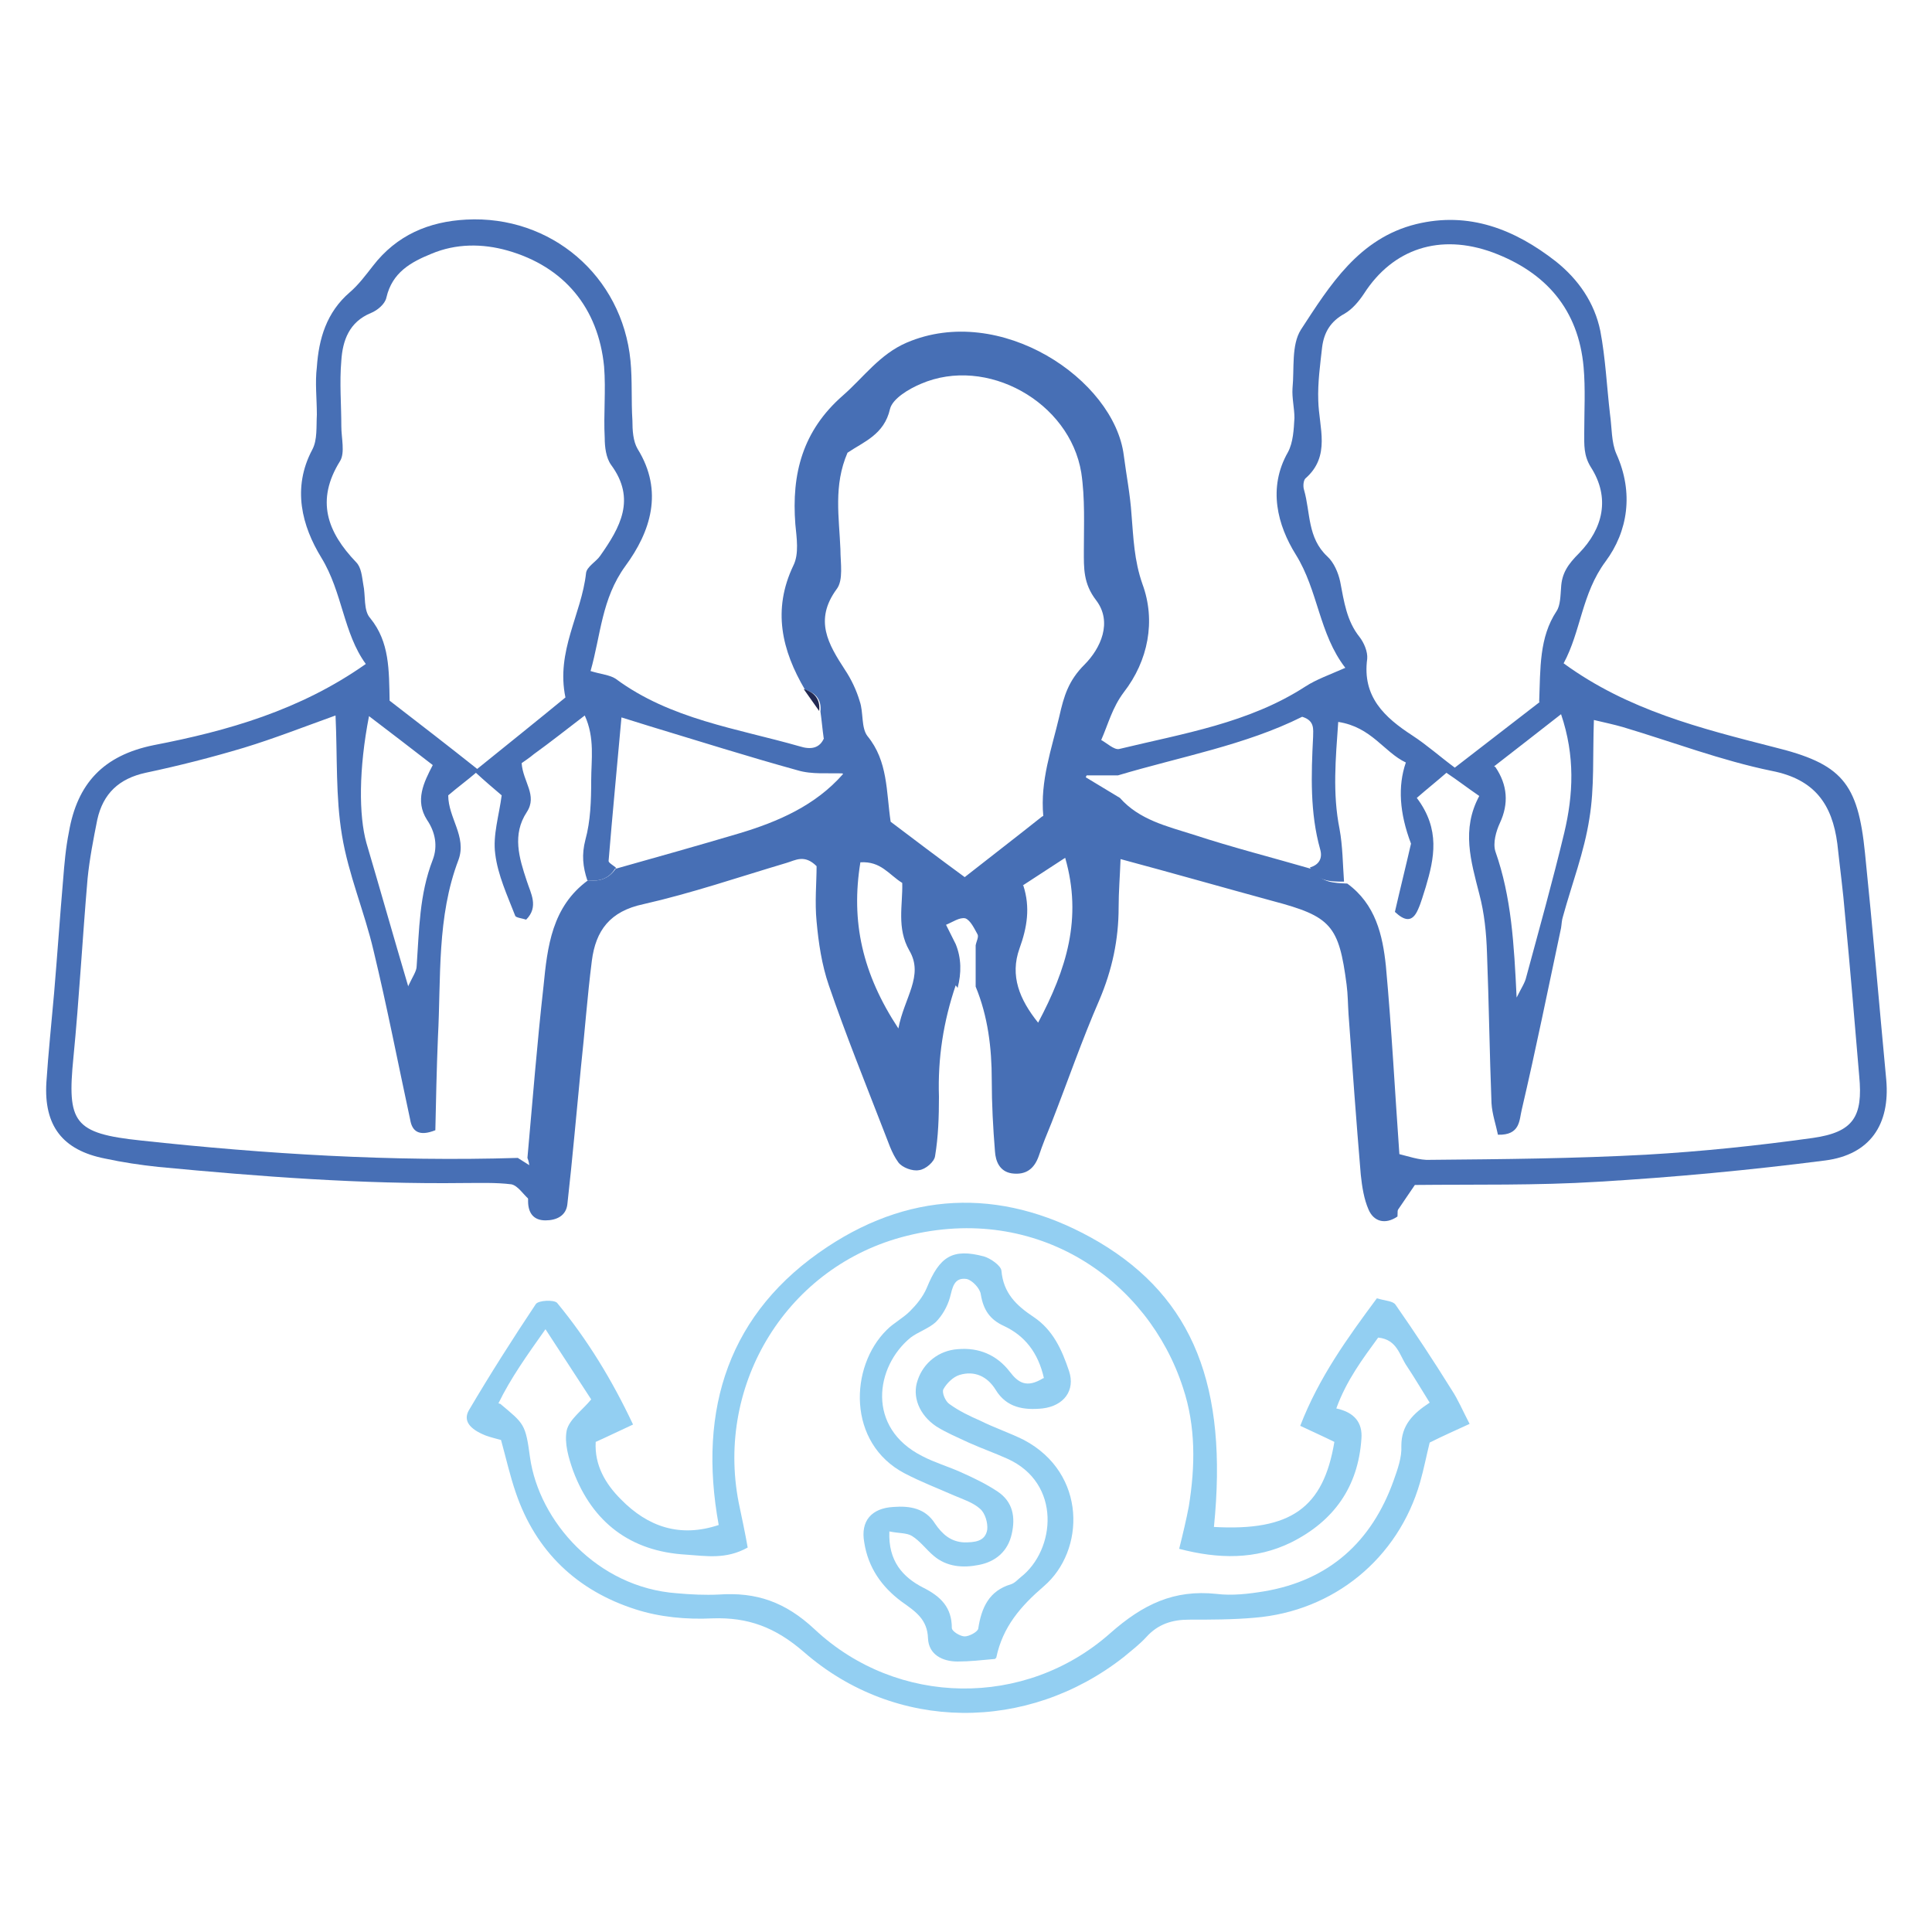<?xml version="1.0" encoding="UTF-8"?>
<svg id="Warstwa_1" xmlns="http://www.w3.org/2000/svg" version="1.1" viewBox="0 0 300 300">
  <!-- Generator: Adobe Illustrator 29.6.1, SVG Export Plug-In . SVG Version: 2.1.1 Build 9)  -->
  <defs>
    <style>
      .st0 {
        fill: #93cff2;
      }

      .st1 {
        fill: #212952;
      }

      .st2 {
        fill: #476fb5;
      }
    </style>
  </defs>
  <path class="st2" d="M148.4,153c-1.9,5.6-2.8,11.3-2.6,17.3,0,3.1-.1,6.2-.6,9.2-.1.9-1.5,2.1-2.5,2.2-1,.2-2.6-.4-3.2-1.2-1.1-1.5-1.6-3.3-2.3-5-2.9-7.5-5.9-14.9-8.5-22.5-1.1-3.2-1.6-6.6-1.9-9.9-.3-3,0-6.1,0-8.6-1.9-1.9-3.3-.9-4.7-.5-7.4,2.2-14.7,4.7-22.2,6.4-5.2,1.1-7.4,4.1-8,8.8-.7,5.5-1.1,11.1-1.7,16.6-.7,7.1-1.3,14.1-2.1,21.2-.2,1.8-1.7,2.5-3.4,2.5-1.9,0-2.7-1.2-2.7-3,0-1.7.1-3.4.2-5.2,0-.5-.1-1-.3-1.5.8-8.9,1.5-17.8,2.5-26.7.6-6.1,1.3-12.3,6.9-16.4,1.7.2,3.2-.2,4.3-1.8,6.4-1.8,12.8-3.6,19.2-5.5,6-1.8,11.8-4.3,16.1-9.2-1-1.9-2-3.7-3-5.6-.2-1.4-.3-2.7-.5-4.1.2-1.8-.7-2.9-2.4-3.4-3.6-6.1-5.1-12.4-1.8-19.3.9-1.8.5-4.3.3-6.4-.6-7.8,1.1-14.5,7.4-20,3.2-2.8,5.7-6.4,9.9-8.2,14.5-6.2,32.2,5.7,33.7,17.5.4,3.1,1,6.1,1.2,9.2.3,3.6.4,7.1,1.7,10.8,2.1,5.7.9,11.9-2.9,16.8-1.8,2.4-2.4,4.9-3.5,7.4-.8,1.9-1.6,3.8-2.4,5.8,1.8,1.1,3.5,2.1,5.3,3.2,3,3.4,7.3,4.4,11.4,5.7,6.1,2,12.4,3.6,18.6,5.4,1.2,2.1,3.3,2.1,5.3,2.2,4.4,3.2,5.5,8,6,12.8.9,9.8,1.4,19.5,2.1,29.3-.1,3.2-.2,6.4-.3,9.6-1.9,1.3-3.7.8-4.5-1.1-.7-1.6-1-3.5-1.2-5.4-.7-8.3-1.3-16.6-1.9-24.9-.1-1.5-.1-3.1-.3-4.6-1.2-9.2-2.4-10.6-11.5-13-7.7-2.1-15.4-4.3-23.6-6.5-.1,2.7-.3,5.1-.3,7.5,0,5-1,9.7-3,14.4-2.7,6.2-4.9,12.6-7.4,19-.7,1.7-1.4,3.4-2,5.2-.7,2-2,3-4.2,2.7-1.9-.3-2.5-1.9-2.6-3.4-.3-3.7-.5-7.4-.5-11.1,0-5-.6-9.9-2.5-14.5,0-2.1,0-4.3,0-6.4.1-.6.5-1.3.3-1.7-.5-.9-1.1-2.2-1.9-2.5-.9-.2-2,.6-3,1,.5,1,1,2,1.5,3,.9,2.2.9,4.5.3,6.8ZM162,126.7c-.5-5.5,1.3-10.4,2.5-15.5.7-3.1,1.4-5.5,3.9-8,2.5-2.5,4.4-6.6,1.8-10-2-2.6-1.9-5-1.9-7.7,0-4,.2-8.1-.4-12.1-1.8-11-14.7-18.2-24.9-13.8-1.9.8-4.4,2.3-4.8,3.9-.9,4-4.1,5.1-6.6,6.8-2.2,5.1-1.3,10-1.1,15,0,2.1.5,4.8-.6,6.2-3.5,4.8-1.3,8.5,1.3,12.5,1,1.5,1.8,3.2,2.3,4.9.6,1.7.2,4.1,1.2,5.4,3.2,3.9,2.9,8.6,3.6,13.3,3.7,2.8,7.4,5.6,11.5,8.6,4.2-3.3,8.1-6.3,12-9.4ZM158.9,137.5c1.1,3.4.6,6.5-.6,9.8-1.5,4.2,0,7.9,2.9,11.5,4.4-8.3,6.9-16.2,4.2-25.6-2.3,1.5-4.3,2.8-6.6,4.3ZM133.6,133.9c-1.5,9.2.3,17.3,5.9,25.8.9-4.8,4-8.2,1.7-12.1-2-3.5-1-7.1-1.1-10.5-2.1-1.3-3.3-3.4-6.5-3.2Z"/>
  <path class="st2" d="M168.4,120.5c.8-1.9,1.6-3.8,2.4-5.7,1,.5,2.2,1.7,3,1.5,9.9-2.4,20.1-4,28.9-9.7,1.7-1.1,3.7-1.8,6.2-2.9-4.1-5.3-4.2-12-7.7-17.6-2.8-4.5-4.4-10.3-1.2-15.9.8-1.5.9-3.5,1-5.3,0-1.5-.4-3.1-.3-4.6.3-3.1-.2-6.7,1.3-9.1,4.5-6.9,9-14.2,17.9-16.4,8.2-2,15.3.8,21.7,5.8,3.5,2.8,6,6.4,6.9,10.8.8,4.2,1,8.6,1.5,12.9.3,2.1.2,4.4,1,6.2,2.7,6,1.8,12-1.7,16.7-3.7,5-3.8,10.8-6.5,15.8,10,7.3,21.3,10.1,32.6,13,10.6,2.6,13.1,5.5,14.2,16.5,1.2,11.7,2.2,23.5,3.3,35.2.6,6.9-2.5,11.6-9.5,12.5-11.7,1.5-23.4,2.6-35.2,3.3-9.6.6-19.2.4-28.5.5-1.2,1.8-2.2,3.2-3.2,4.7.1-3.2.2-6.4.3-9.6,1.8.4,3.6,1.1,5.3,1,11.2-.1,22.4-.2,33.5-.8,8.7-.5,17.3-1.4,25.9-2.6,6.3-.9,7.8-3.3,7.2-9.6-.7-8.3-1.4-16.7-2.2-25-.3-3.7-.8-7.4-1.2-11.1-.8-6.1-3.5-10-10.2-11.3-7.8-1.6-15.4-4.5-23.1-6.8-1.4-.4-2.8-.7-4.5-1.1-.2,5.5.1,10.5-.7,15.3-.8,5.2-2.7,10.1-4.1,15.2-.2.6-.2,1.2-.3,1.8-2,9.4-3.9,18.8-6.1,28.2-.4,1.6-.2,4-3.7,3.9-.3-1.5-.9-3.2-1-4.9-.3-7.7-.4-15.5-.7-23.3-.1-3.1-.4-6.2-1.2-9.2-1.3-5.1-2.8-10,0-15.2-1.9-1.3-3.3-2.4-5.1-3.6-1.6,1.4-3,2.5-4.6,3.9,3.7,4.9,2.7,9.4,1.4,13.8-.4,1.2-.7,2.4-1.2,3.5-.9,2.1-2.1,1.8-3.6.4.8-3.5,1.7-7.1,2.5-10.6q-2.7-7.1-.8-12.6c-3.4-1.6-5.3-5.5-10.5-6.3-.4,5.7-.9,11.1.2,16.6.5,2.7.5,5.5.7,8.2-2.1,0-4.1,0-5.3-2.2,1.4-.4,2-1.4,1.6-2.8-1.6-5.7-1.4-11.6-1.1-17.5,0-1.1.3-2.5-1.7-3.1-8.8,4.4-18.9,6.2-28.6,9.1-1.8,0-3.6,0-5.4,0ZM239,109c.2-5.3,0-10,2.7-14.1.6-.9.6-2.4.7-3.6.1-2.3,1.1-3.7,2.8-5.4,3.7-3.8,4.9-8.6,1.8-13.4-1.1-1.8-1-3.4-1-5.3,0-3.4.2-6.8-.1-10.2-.8-8.9-5.8-14.7-14.1-17.8-8.2-3-15.5-.6-20,6.4-.8,1.2-1.8,2.4-3,3.1-2.2,1.2-3.2,2.9-3.5,5.2-.3,2.7-.7,5.5-.6,8.3.1,4.2,2,8.6-2,12.1-.3.3-.4,1.2-.2,1.8,1,3.5.5,7.4,3.6,10.3,1,.9,1.7,2.5,2,3.9.6,3.1,1,6.1,3,8.6.7.9,1.3,2.3,1.2,3.4-.8,5.9,2.7,9.1,7,11.9,2.3,1.5,4.3,3.3,6.6,5,4.5-3.5,8.7-6.7,13.2-10.2ZM232.2,119.1c1.9,2.8,2.1,5.7.7,8.7-.6,1.3-1.1,3.1-.7,4.4,2.5,7.1,2.9,14.4,3.3,22.7.8-1.6,1.3-2.3,1.5-3.2,2-7.4,4.1-14.9,5.9-22.4,1.4-5.9,1.7-11.9-.5-18.4-3.7,2.9-6.8,5.3-10.4,8.1Z"/>
  <path class="st2" d="M95.5,134.9c-1,1.6-2.5,2-4.3,1.8-.7-2.1-.9-4-.3-6.3.8-2.9.9-6.1.9-9.2,0-3.2.6-6.6-1-10.1-3,2.3-5.4,4.2-7.9,6-.7.6-1.5,1.1-1.9,1.4.2,2.9,2.5,5,.8,7.6-2.3,3.5-1.2,7.1,0,10.7.6,1.9,1.9,4-.1,6-.6-.2-1.6-.3-1.7-.6-1.2-3.1-2.7-6.3-3.1-9.6-.4-2.9.6-6,1-9.1-1.3-1.1-2.7-2.3-4-3.5-1.4,1.2-2.9,2.3-4.3,3.5,0,3.5,2.9,6.4,1.6,10-3.4,8.9-2.7,18.3-3.2,27.6-.2,4.9-.3,9.8-.4,14.4-2.5,1-3.6.2-3.9-1.6-1.9-8.8-3.6-17.6-5.7-26.3-1.4-6-3.9-11.8-4.9-17.9-1-6-.7-12.1-1-18.6-5,1.8-9.6,3.6-14.2,5-5,1.5-10.1,2.8-15.3,3.9-4.1.9-6.6,3.2-7.5,7.3-.6,3-1.2,6.1-1.5,9.1-.8,9.3-1.3,18.6-2.2,27.8-1,10.1,0,11.8,10.5,12.9,19.4,2.1,38.9,3.3,58.5,2.7.6.4,1.3.8,1.9,1.2,0,1.7-.1,3.4-.2,5.2-.9-.8-1.7-2.1-2.7-2.3-2.4-.3-5-.2-7.4-.2-15.9.2-31.6-1-47.4-2.5-2.8-.3-5.5-.7-8.3-1.3-6.6-1.3-9.5-5.1-9.1-11.8.3-4.6.8-9.3,1.2-13.9.5-5.9.9-11.8,1.4-17.6.2-2.5.4-4.9.9-7.4,1.3-7.5,5.3-11.9,13.2-13.5,11.4-2.2,22.7-5.4,32.9-12.6-3.5-4.8-3.6-11.1-6.9-16.5-3-4.9-4.6-10.8-1.4-16.8.8-1.5.6-3.6.7-5.4,0-2.5-.3-5,0-7.4.3-4.4,1.5-8.5,5.1-11.6,1.4-1.2,2.5-2.7,3.6-4.1,3.7-4.8,8.7-6.9,14.5-7.2,13.1-.7,24.2,8.7,25.5,21.9.3,3.1.1,6.2.3,9.3,0,1.5.1,3.2.8,4.4,4.1,6.6,2,12.9-1.9,18.2-3.7,5.1-3.8,10.7-5.4,16.3,1.6.5,3,.6,3.9,1.2,8.5,6.3,18.8,7.7,28.6,10.5,1.6.5,3.1.4,3.8-1.4,1,1.9,2,3.7,3,5.6-2.4-.1-4.9.2-7.2-.5-7.6-2.1-15.2-4.5-22.8-6.8-1.6-.5-3.2-1-4.5-1.4-.7,7.8-1.4,15-2,22.3,0,.3.8.7,1.2,1.1ZM60.5,108.8c4.8,3.7,9.2,7.1,13.6,10.6,4.7-3.8,9.2-7.4,13.7-11.1-1.5-7.2,2.5-12.9,3.2-19.3.1-1,1.6-1.8,2.2-2.7,3.1-4.4,5.6-8.8,1.7-14.1-.8-1.1-1-2.8-1-4.2-.2-3.7.2-7.4-.1-11.1-.9-9.1-6.2-15.5-15-18-3.9-1.1-8-1.1-11.8.5-3.2,1.3-6.1,2.9-7,6.8-.2,1-1.4,2-2.4,2.4-3.4,1.4-4.4,4.3-4.6,7.4-.3,3.4,0,6.8,0,10.2,0,1.8.6,4.1-.2,5.4-3.8,6.1-2,11,2.5,15.7.8.8.9,2.2,1.1,3.4.4,1.8,0,4.1,1.1,5.3,3,3.7,2.9,8,3,12.9ZM63.4,153.1c.7-1.5,1.3-2.3,1.3-3.1.4-5.6.4-11.1,2.5-16.5.8-2.1.4-4.3-.9-6.2-1.9-3-.5-5.8.9-8.5-3.5-2.7-6.6-5.1-9.9-7.6-1.6,8.2-1.6,15.4-.4,19.7,2.1,7.1,4.1,14.2,6.5,22.3Z"/>
  <path class="st0" d="M188.4,237.1c12.1.7,17.1-3,18.8-13.2-1.6-.8-3.2-1.5-5.3-2.5,2.9-7.5,7.3-13.6,11.9-19.8,1.3.4,2.5.4,2.9,1,3,4.3,5.9,8.7,8.7,13.2,1,1.5,1.7,3.2,2.8,5.3-2.4,1.1-4.2,1.9-6.2,2.9-.5,2-.9,4.1-1.5,6.2-3.4,11.8-13.4,20-25.7,21-3.4.3-6.8.3-10.2.3-2.6,0-4.8.7-6.6,2.7-1,1.1-2.3,2.1-3.5,3.1-14.9,11.7-35.4,11.7-49.7-.8-4.4-3.8-8.6-5.4-14.2-5.2-4,.2-8.2-.2-11.9-1.4-9.1-2.9-15.5-9-18.6-18.1-.9-2.6-1.5-5.3-2.3-8.2-.7-.2-1.6-.4-2.4-.7-2.5-1-3.5-2.3-2.6-3.9,3.3-5.6,6.8-11.1,10.4-16.5.4-.6,2.8-.7,3.3-.2,4.7,5.7,8.5,11.9,11.8,18.9-2.4,1.1-4,1.9-5.8,2.7-.2,3.6,1.5,6.5,3.9,8.9,4.2,4.3,9.2,6,15.2,4-3.3-18.1,1.6-33.1,16.9-43.2,13.6-9,28.1-9,42.2-.7,14.6,8.7,20,22.4,17.8,44.2ZM77.7,218c3.7,3.1,3.9,3.1,4.6,8.3,1.4,9.9,10.4,20.2,22.8,21.1,2.2.2,4.4.3,6.5.2,5.8-.4,10.3,1.1,14.9,5.4,12.8,12,32.7,12.3,45.9.6,5.1-4.5,9.9-6.8,16.5-6.1,2.4.3,5,0,7.4-.4,10.1-1.7,16.7-7.7,20.1-17.2.6-1.7,1.3-3.6,1.2-5.4,0-3.2,1.8-5,4.4-6.7-1.2-1.9-2.3-3.8-3.5-5.6-1.2-1.7-1.5-4.2-4.5-4.5-2.4,3.3-4.9,6.6-6.5,11,2.8.6,4.1,2.2,3.9,4.7-.5,7.5-4.3,12.8-10.9,16.1-5.5,2.7-11.3,2.6-17.4,1,.6-2.4,1.1-4.5,1.5-6.6,1-6.2,1.1-12.4-.9-18.4-5.4-16.7-22.6-28.7-42.9-23.6-18.5,4.6-29.7,22.9-26.1,41.4.5,2.4,1,4.7,1.4,7-3.4,1.9-6.5,1.3-9.6,1.1-8.6-.5-14.5-5-17.5-13-.7-2-1.4-4.3-1-6.3.4-1.7,2.4-3.1,3.8-4.8-2.3-3.5-4.4-6.8-7.1-10.9-2.9,4.1-5.4,7.6-7.3,11.5Z"/>
  <path class="st1" d="M124.8,107c1.7.5,2.6,1.6,2.4,3.4-.8-1.1-1.6-2.3-2.4-3.4Z"/>
  <path class="st0" d="M154.5,257.6c-2.2.2-4,.4-5.8.4-2.4,0-4.5-1.1-4.6-3.6-.1-3-2-4.2-4.1-5.7-3.1-2.3-5.2-5.3-5.8-9.2-.6-3.3,1.1-5.3,4.5-5.5,2.6-.2,5,.2,6.5,2.6,1.1,1.6,2.4,2.8,4.5,2.9,1.6,0,3.3-.1,3.6-2,.1-1-.3-2.5-1.1-3.2-1.1-1-2.7-1.5-4.1-2.1-2.5-1.1-5.1-2.1-7.6-3.4-9-4.7-8.6-16.6-2.8-22.3,1.1-1.1,2.5-1.8,3.6-2.9,1-1,2-2.2,2.6-3.6,2-4.9,4-6.2,8.9-4.9,1,.3,2.6,1.4,2.7,2.2.3,3.5,2.3,5.4,5,7.2,3,2,4.4,5.1,5.5,8.4,1,3-.8,5.4-4.1,5.8-2.9.3-5.6-.1-7.3-2.9-1.3-2.1-3.3-3-5.6-2.3-1,.3-2,1.3-2.5,2.2-.3.5.3,1.9.9,2.3,1.5,1.1,3.2,1.9,4.8,2.6,2.2,1.1,4.6,1.9,6.8,3,9.8,5.2,9.5,17.2,3.1,22.7-3.6,3.1-6.4,6.3-7.4,11.1ZM162.1,214c-.9-4-3-6.6-6.2-8.1-2.2-1-3.2-2.5-3.6-4.9-.1-.9-1.3-2.2-2.2-2.4-2-.3-2.2,1.4-2.6,2.9-.4,1.4-1.2,2.8-2.2,3.8-1.1,1-2.7,1.5-3.9,2.4-5.5,4.5-6.9,14,1.8,18.4,1.9,1,4,1.6,6,2.5,2,.9,3.9,1.8,5.7,3,2.4,1.6,2.8,4,2.2,6.6-.6,2.7-2.5,4.3-5.1,4.8-2.5.5-5,.3-7-1.4-1.2-1-2.1-2.3-3.4-3.1-.8-.5-2.1-.4-3.5-.7-.2,4.6,2.1,7.1,5.2,8.7,2.8,1.4,4.5,3.1,4.5,6.3,0,.5,1.3,1.3,2,1.3.7,0,2-.7,2.1-1.2.5-3.3,1.7-5.9,5.1-6.9.6-.2,1-.7,1.5-1.1,5.4-4.2,6.4-14.6-2.1-18.4-2-.9-4-1.6-6-2.5-1.7-.8-3.4-1.5-5-2.5-2.7-1.8-3.8-4.7-2.9-7.2.9-2.7,3.3-4.6,6.2-4.8,3.3-.3,6.1.9,8.1,3.5,1.3,1.7,2.6,2.6,5.2,1Z"/>
</svg>